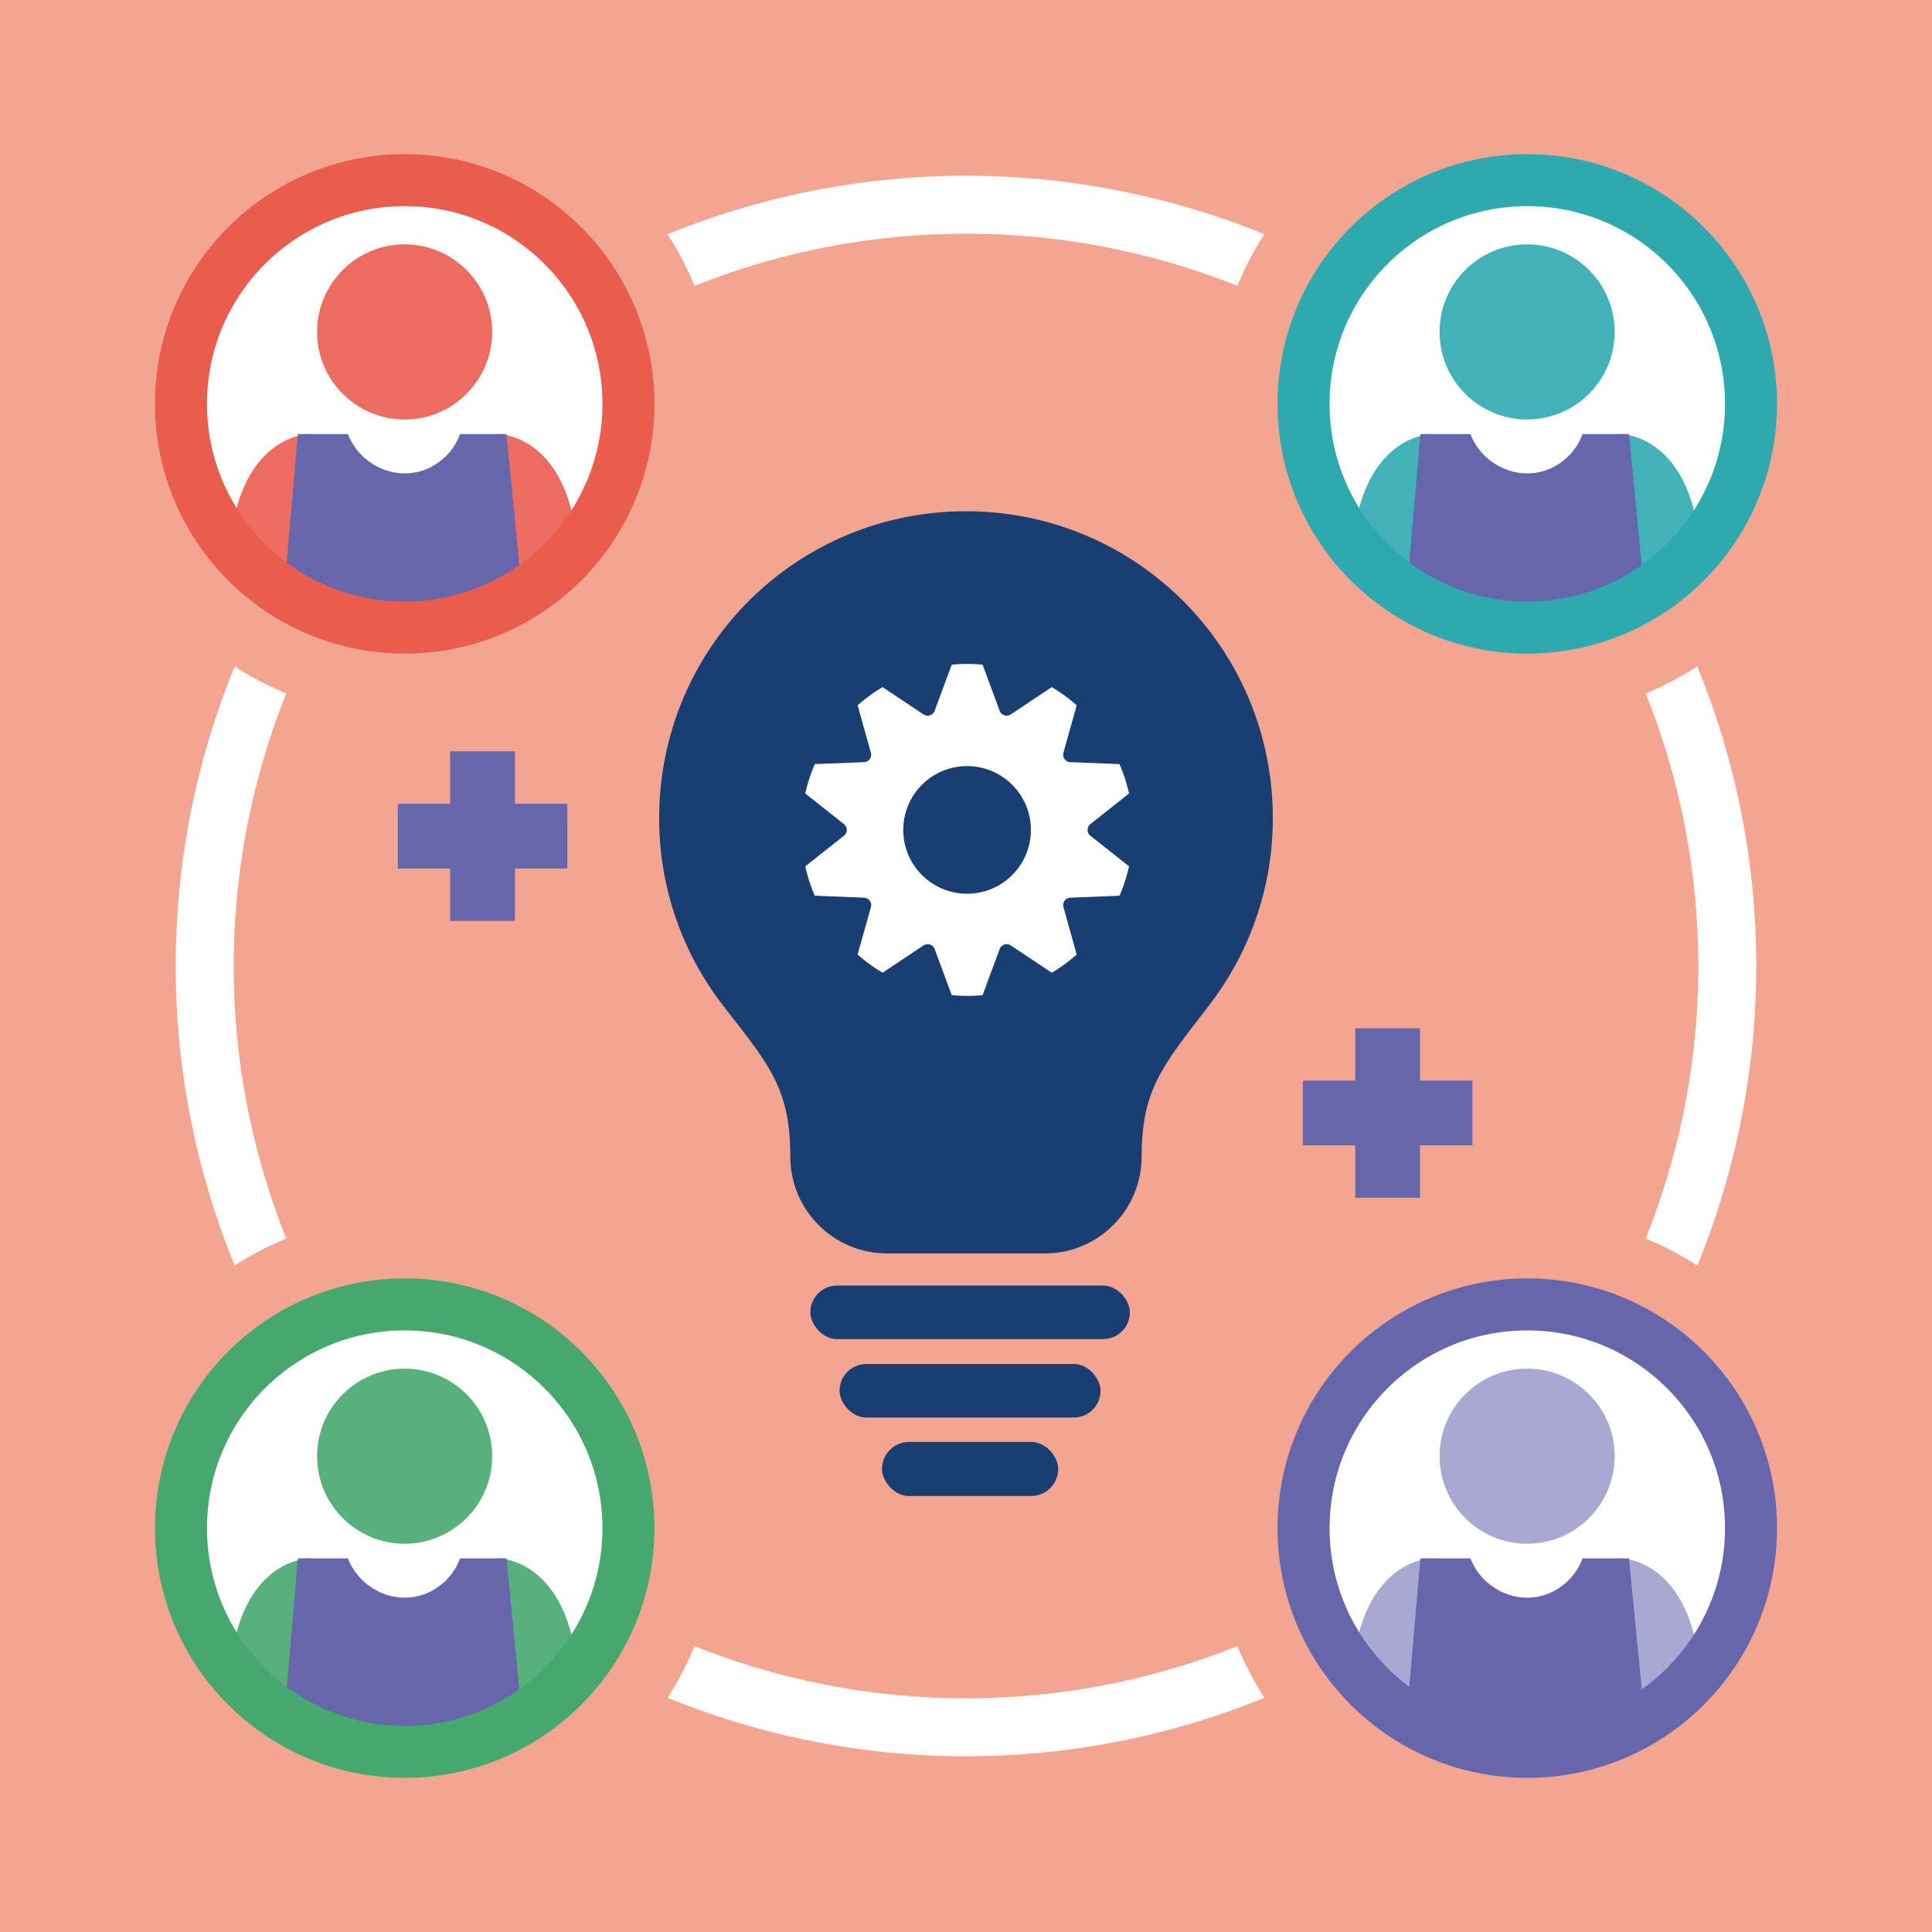 <?xml version="1.0" encoding="UTF-8"?><svg id="Layer_1" xmlns="http://www.w3.org/2000/svg" xmlns:xlink="http://www.w3.org/1999/xlink" viewBox="0 0 250 250"><defs><style>.cls-1,.cls-2,.cls-3,.cls-4,.cls-5,.cls-6,.cls-7,.cls-8,.cls-9{fill:none;}.cls-2{stroke:#2ea9b0;}.cls-2,.cls-10,.cls-11,.cls-5,.cls-6,.cls-7,.cls-8,.cls-9{stroke-linejoin:round;}.cls-2,.cls-11,.cls-5,.cls-6,.cls-7{stroke-width:6.73px;}.cls-10,.cls-11{stroke:#193e72;}.cls-10,.cls-4{stroke-width:1.92px;}.cls-10,.cls-12{fill:#fff;}.cls-13{fill:#ec6c5f;}.cls-3{stroke-width:8.38px;}.cls-3,.cls-4,.cls-6{stroke:#6666ac;}.cls-14{fill:#6666ac;}.cls-15{fill:#f3a591;}.cls-16{fill:#a8a8d0;}.cls-17{fill:#fbe3d9;}.cls-11,.cls-18{fill:#193e72;}.cls-19{fill:#43b2b8;}.cls-5{stroke:#46a86d;}.cls-20{clip-path:url(#clippath-1);}.cls-21{clip-path:url(#clippath-3);}.cls-22{clip-path:url(#clippath-2);}.cls-23{fill:#58b17c;}.cls-7{stroke:#ea5c4d;}.cls-24{fill:#6666ac;}.cls-8{stroke:#f3a591;stroke-width:11.54px;}.cls-25{clip-path:url(#clippath);}.cls-9{stroke:#fff;stroke-width:7.5px;}</style><clipPath id="clippath"><circle class="cls-1" cx="52.38" cy="52.26" r="28.38"/></clipPath><clipPath id="clippath-1"><circle class="cls-1" cx="52.38" cy="197.74" r="28.38"/></clipPath><clipPath id="clippath-2"><circle class="cls-1" cx="197.63" cy="52.26" r="28.38"/></clipPath><clipPath id="clippath-3"><circle class="cls-4" cx="197.63" cy="197.74" r="28.38"/></clipPath></defs><g id="Group_13323"><g id="Group_103-6"><rect id="Rectangle_40-6" class="cls-15" width="250" height="250"/></g></g><circle class="cls-9" cx="125" cy="125" r="98.51"/><g id="Group_13279"><g id="Path_14938"><path class="cls-12" d="M52.38,79.44c-7.26,0-14.09-2.83-19.22-7.96-5.13-5.13-7.96-11.96-7.96-19.22s2.83-14.09,7.96-19.22c5.13-5.13,11.96-7.96,19.22-7.96s14.09,2.83,19.22,7.96c5.13,5.13,7.96,11.96,7.96,19.22s-2.83,14.09-7.96,19.22c-5.13,5.13-11.96,7.96-19.22,7.96Z"/><path class="cls-17" d="M52.38,25.95c-7.03,0-13.64,2.74-18.61,7.71-4.97,4.97-7.71,11.58-7.71,18.61s2.74,13.64,7.71,18.61c4.97,4.97,11.58,7.71,18.61,7.71s13.64-2.74,18.61-7.71c4.97-4.97,7.71-11.58,7.71-18.61s-2.74-13.64-7.71-18.61c-4.97-4.97-11.58-7.71-18.61-7.71M52.38,24.21c15.49,0,28.05,12.56,28.05,28.05s-12.56,28.05-28.05,28.05-28.05-12.56-28.05-28.05,12.56-28.05,28.05-28.05Z"/></g><g class="cls-25"><g id="Mask_Group_36"><g id="Group_13099"><g id="Group_13095"><path id="Path_14919" class="cls-13" d="M64.35,56.16s6.63-.12,9.38,9.07c2.76,9.19,1.64,27.67,1.64,27.67h-7.52s-3.51-36.74-3.51-36.74Z"/></g><g id="Group_13096"><path id="Path_14919-2" class="cls-13" d="M40.15,56.16s-6.63-.12-9.39,9.07c-2.76,9.19-1.64,27.67-1.64,27.67h7.52s3.51-36.75,3.51-36.75Z"/></g><path id="Subtraction_1" class="cls-24" d="M69.13,92.88h-33.76l3.18-36.71h6.47c.56,1.44,1.52,2.69,2.78,3.58,1.32.97,2.92,1.5,4.56,1.51,1.62,0,3.2-.53,4.49-1.51,1.23-.9,2.16-2.15,2.68-3.58h6.01l3.58,36.71Z"/><circle id="Ellipse_24" class="cls-13" cx="52.36" cy="42.95" r="11.33"/></g></g></g><path class="cls-8" d="M52.37,86.98c-19.15,0-34.72-15.58-34.72-34.72s15.58-34.72,34.72-34.72,34.72,15.58,34.72,34.72-15.58,34.72-34.72,34.72Z"/><path id="Path_14939" class="cls-7" d="M52.37,23.31c15.99,0,28.95,12.96,28.95,28.95s-12.96,28.95-28.95,28.95-28.95-12.96-28.95-28.95h0c0-15.99,12.96-28.95,28.95-28.95Z"/></g><g id="Group_13279-2"><g id="Path_14938-2"><path class="cls-12" d="M52.38,224.92c-7.26,0-14.09-2.83-19.22-7.96-5.13-5.13-7.96-11.96-7.96-19.22s2.83-14.09,7.96-19.22c5.13-5.13,11.96-7.96,19.22-7.96s14.09,2.83,19.22,7.96c5.13,5.13,7.96,11.96,7.96,19.22s-2.83,14.09-7.96,19.22c-5.13,5.13-11.96,7.96-19.22,7.96Z"/><path class="cls-12" d="M52.38,171.43c-7.03,0-13.64,2.74-18.61,7.71-4.97,4.97-7.71,11.58-7.71,18.61s2.74,13.64,7.71,18.61c4.97,4.97,11.58,7.71,18.61,7.71s13.64-2.74,18.61-7.71c4.97-4.97,7.71-11.58,7.71-18.61s-2.74-13.64-7.71-18.61c-4.97-4.97-11.58-7.71-18.61-7.71M52.38,169.69c15.49,0,28.05,12.56,28.05,28.05s-12.56,28.05-28.05,28.05-28.05-12.56-28.05-28.05,12.56-28.05,28.05-28.05Z"/></g><g class="cls-20"><g id="Mask_Group_36-2"><g id="Group_13099-2"><g id="Group_13095-2"><path id="Path_14919-2" class="cls-23" d="M64.35,201.64s6.63-.12,9.38,9.07c2.76,9.19,1.64,27.67,1.64,27.67h-7.52s-3.51-36.74-3.51-36.74Z"/></g><g id="Group_13096-2"><path id="Path_14919-2-2" class="cls-23" d="M40.15,201.64s-6.63-.12-9.39,9.07c-2.76,9.19-1.64,27.67-1.64,27.67h7.52s3.51-36.75,3.51-36.75Z"/></g><path id="Subtraction_1-2" class="cls-14" d="M69.13,238.36h-33.76l3.18-36.71h6.47c.56,1.44,1.52,2.69,2.78,3.58,1.32.97,2.92,1.5,4.56,1.51,1.62,0,3.2-.53,4.49-1.51,1.23-.9,2.16-2.15,2.68-3.58h6.01l3.58,36.71Z"/><circle id="Ellipse_24-2" class="cls-23" cx="52.36" cy="188.43" r="11.33"/></g></g></g><path class="cls-8" d="M52.37,232.46c-19.15,0-34.72-15.58-34.72-34.72s15.58-34.72,34.72-34.72,34.72,15.58,34.72,34.72-15.58,34.72-34.72,34.72Z"/><path id="Path_14939-2" class="cls-5" d="M52.37,168.79c15.99,0,28.95,12.96,28.95,28.95s-12.96,28.95-28.95,28.95-28.95-12.96-28.95-28.95h0c0-15.99,12.96-28.95,28.95-28.95Z"/></g><g id="Group_13279-3"><g id="Path_14938-3"><path class="cls-12" d="M197.63,79.44c-7.26,0-14.09-2.83-19.22-7.96-5.13-5.13-7.96-11.96-7.96-19.22s2.83-14.09,7.96-19.22c5.13-5.13,11.96-7.96,19.22-7.96s14.09,2.83,19.22,7.96c5.13,5.13,7.96,11.96,7.96,19.22s-2.83,14.09-7.96,19.22c-5.13,5.13-11.96,7.96-19.22,7.96Z"/><path class="cls-12" d="M197.63,25.95c-7.03,0-13.64,2.74-18.61,7.71-4.97,4.97-7.71,11.58-7.71,18.61s2.74,13.64,7.71,18.61c4.97,4.97,11.58,7.71,18.61,7.71s13.64-2.74,18.61-7.71c4.97-4.97,7.71-11.58,7.71-18.61s-2.74-13.64-7.71-18.61c-4.97-4.97-11.58-7.71-18.61-7.71M197.63,24.21c15.49,0,28.05,12.56,28.05,28.05s-12.56,28.05-28.05,28.05-28.05-12.56-28.05-28.05,12.56-28.05,28.05-28.05Z"/></g><g class="cls-22"><g id="Mask_Group_36-3"><g id="Group_13099-3"><g id="Group_13095-3"><path id="Path_14919-3" class="cls-19" d="M209.6,56.16s6.63-.12,9.38,9.07c2.76,9.19,1.64,27.67,1.64,27.67h-7.52s-3.51-36.74-3.51-36.74Z"/></g><g id="Group_13096-3"><path id="Path_14919-2-3" class="cls-19" d="M185.4,56.16s-6.63-.12-9.39,9.07-1.64,27.67-1.64,27.67h7.52s3.51-36.75,3.51-36.75Z"/></g><path id="Subtraction_1-3" class="cls-24" d="M214.38,92.88h-33.76l3.18-36.71h6.47c.56,1.44,1.52,2.69,2.78,3.58,1.32.97,2.92,1.5,4.56,1.51,1.62,0,3.2-.53,4.49-1.51,1.23-.9,2.16-2.15,2.68-3.58h6.01l3.58,36.71Z"/><circle id="Ellipse_24-3" class="cls-19" cx="197.61" cy="42.95" r="11.33"/></g></g></g><path class="cls-8" d="M197.62,86.98c-19.15,0-34.72-15.58-34.72-34.72s15.58-34.72,34.72-34.72,34.72,15.58,34.72,34.72-15.58,34.72-34.72,34.72Z"/><path id="Path_14939-3" class="cls-2" d="M197.63,23.31c15.99,0,28.95,12.96,28.95,28.95s-12.96,28.95-28.95,28.95-28.95-12.96-28.95-28.95h0c0-15.99,12.96-28.95,28.95-28.95Z"/></g><g id="Group_13279-4"><g id="Path_14938-4"><path class="cls-12" d="M197.63,224.92c-7.26,0-14.09-2.83-19.22-7.96-5.13-5.13-7.96-11.96-7.96-19.22s2.83-14.09,7.96-19.22c5.13-5.13,11.96-7.96,19.22-7.96s14.09,2.83,19.22,7.96c5.13,5.13,7.96,11.96,7.96,19.22s-2.83,14.09-7.96,19.22c-5.13,5.13-11.96,7.96-19.22,7.96Z"/><path class="cls-12" d="M197.63,171.43c-7.03,0-13.64,2.74-18.61,7.71-4.97,4.97-7.71,11.58-7.71,18.61s2.74,13.64,7.71,18.61c4.97,4.97,11.58,7.71,18.61,7.71s13.64-2.74,18.61-7.71,7.71-11.58,7.71-18.61-2.74-13.64-7.71-18.61c-4.97-4.97-11.58-7.71-18.61-7.71M197.63,169.69c15.49,0,28.05,12.56,28.05,28.05s-12.56,28.05-28.05,28.05-28.05-12.56-28.05-28.05,12.56-28.05,28.05-28.05Z"/></g><g class="cls-21"><g id="Mask_Group_36-4"><g id="Group_13099-4"><g id="Group_13095-4"><path id="Path_14919-4" class="cls-16" d="M209.6,201.64s6.63-.12,9.38,9.07c2.76,9.19,1.64,27.67,1.64,27.67h-7.52s-3.51-36.74-3.51-36.74Z"/></g><g id="Group_13096-4"><path id="Path_14919-2-4" class="cls-16" d="M185.4,201.64s-6.63-.12-9.39,9.07-1.64,27.67-1.64,27.67h7.52s3.51-36.75,3.51-36.75Z"/></g><path id="Subtraction_1-4" class="cls-24" d="M214.38,238.36h-33.76l3.18-36.71h6.47c.56,1.44,1.52,2.69,2.78,3.58,1.32.97,2.92,1.5,4.56,1.51,1.62,0,3.2-.53,4.49-1.51,1.23-.9,2.16-2.15,2.68-3.58h6.01l3.58,36.71Z"/><circle id="Ellipse_24-4" class="cls-16" cx="197.61" cy="188.43" r="11.33"/></g></g></g><circle class="cls-4" cx="197.63" cy="197.74" r="28.38"/><path class="cls-8" d="M197.62,232.46c-19.15,0-34.72-15.58-34.72-34.72s15.58-34.72,34.72-34.72,34.72,15.58,34.72,34.72-15.58,34.72-34.72,34.72Z"/><path id="Path_14939-4" class="cls-6" d="M197.63,168.79c15.99,0,28.95,12.96,28.95,28.95s-12.96,28.95-28.95,28.95-28.95-12.96-28.95-28.95h0c0-15.99,12.96-28.95,28.95-28.95Z"/></g><path class="cls-11" d="M161.34,105.86c0,8.33-2.8,16-7.51,22.13-6.07,7.89-9.47,11.73-9.47,21.68h0c0,5.06-4.1,9.16-9.16,9.16h-20.41c-5.06,0-9.16-4.1-9.16-9.16h0c0-9.83-3.19-13.67-9.25-21.41-4.89-6.24-7.79-14.12-7.72-22.67.15-20.14,16.47-36.21,36.61-36.07,20.01.15,36.07,16.3,36.07,36.34Z"/><rect class="cls-18" x="104.86" y="166.35" width="41.34" height="6.93" rx="3.46" ry="3.46"/><rect class="cls-18" x="108.64" y="176.5" width="33.77" height="6.93" rx="3.46" ry="3.46"/><rect class="cls-18" x="114.13" y="186.59" width="22.8" height="6.99" rx="3.49" ry="3.49"/><g id="Group_13270"><g id="Group_13269"><line id="Line_221" class="cls-3" x1="179.56" y1="133.05" x2="179.56" y2="154.99"/><line id="Line_222" class="cls-3" x1="190.53" y1="144.02" x2="168.59" y2="144.02"/></g></g><g id="Group_13270-2"><g id="Group_13269-2"><line id="Line_221-2" class="cls-3" x1="62.44" y1="97.23" x2="62.44" y2="119.17"/><line id="Line_222-2" class="cls-3" x1="73.41" y1="108.2" x2="51.47" y2="108.2"/></g></g><path class="cls-10" d="M147.16,103.06c-.35-1.79-.91-3.51-1.66-5.12l-6.97-.28,1.88-6.71c-1.31-1.22-2.77-2.29-4.35-3.17l-5.8,3.87-2.42-6.53c-.88-.11-1.78-.17-2.69-.17s-1.81.06-2.69.17l-2.42,6.53-5.8-3.87c-1.58.88-3.04,1.95-4.35,3.17l1.88,6.71-6.97.28c-.75,1.61-1.31,3.33-1.66,5.12l5.47,4.33-5.47,4.33c.35,1.79.91,3.51,1.66,5.12l6.97.28-1.88,6.71c1.31,1.22,2.77,2.29,4.35,3.17l5.8-3.87,2.42,6.53c.88.11,1.78.17,2.69.17s1.81-.06,2.69-.17l2.42-6.53,5.8,3.87c1.58-.88,3.04-1.95,4.35-3.17l-1.88-6.71,6.97-.28c.75-1.61,1.31-3.33,1.66-5.12l-5.47-4.33,5.47-4.33ZM125.14,114.69c-4.03,0-7.3-3.27-7.3-7.3s3.27-7.3,7.3-7.3,7.3,3.27,7.3,7.3-3.27,7.3-7.3,7.3Z"/></svg>